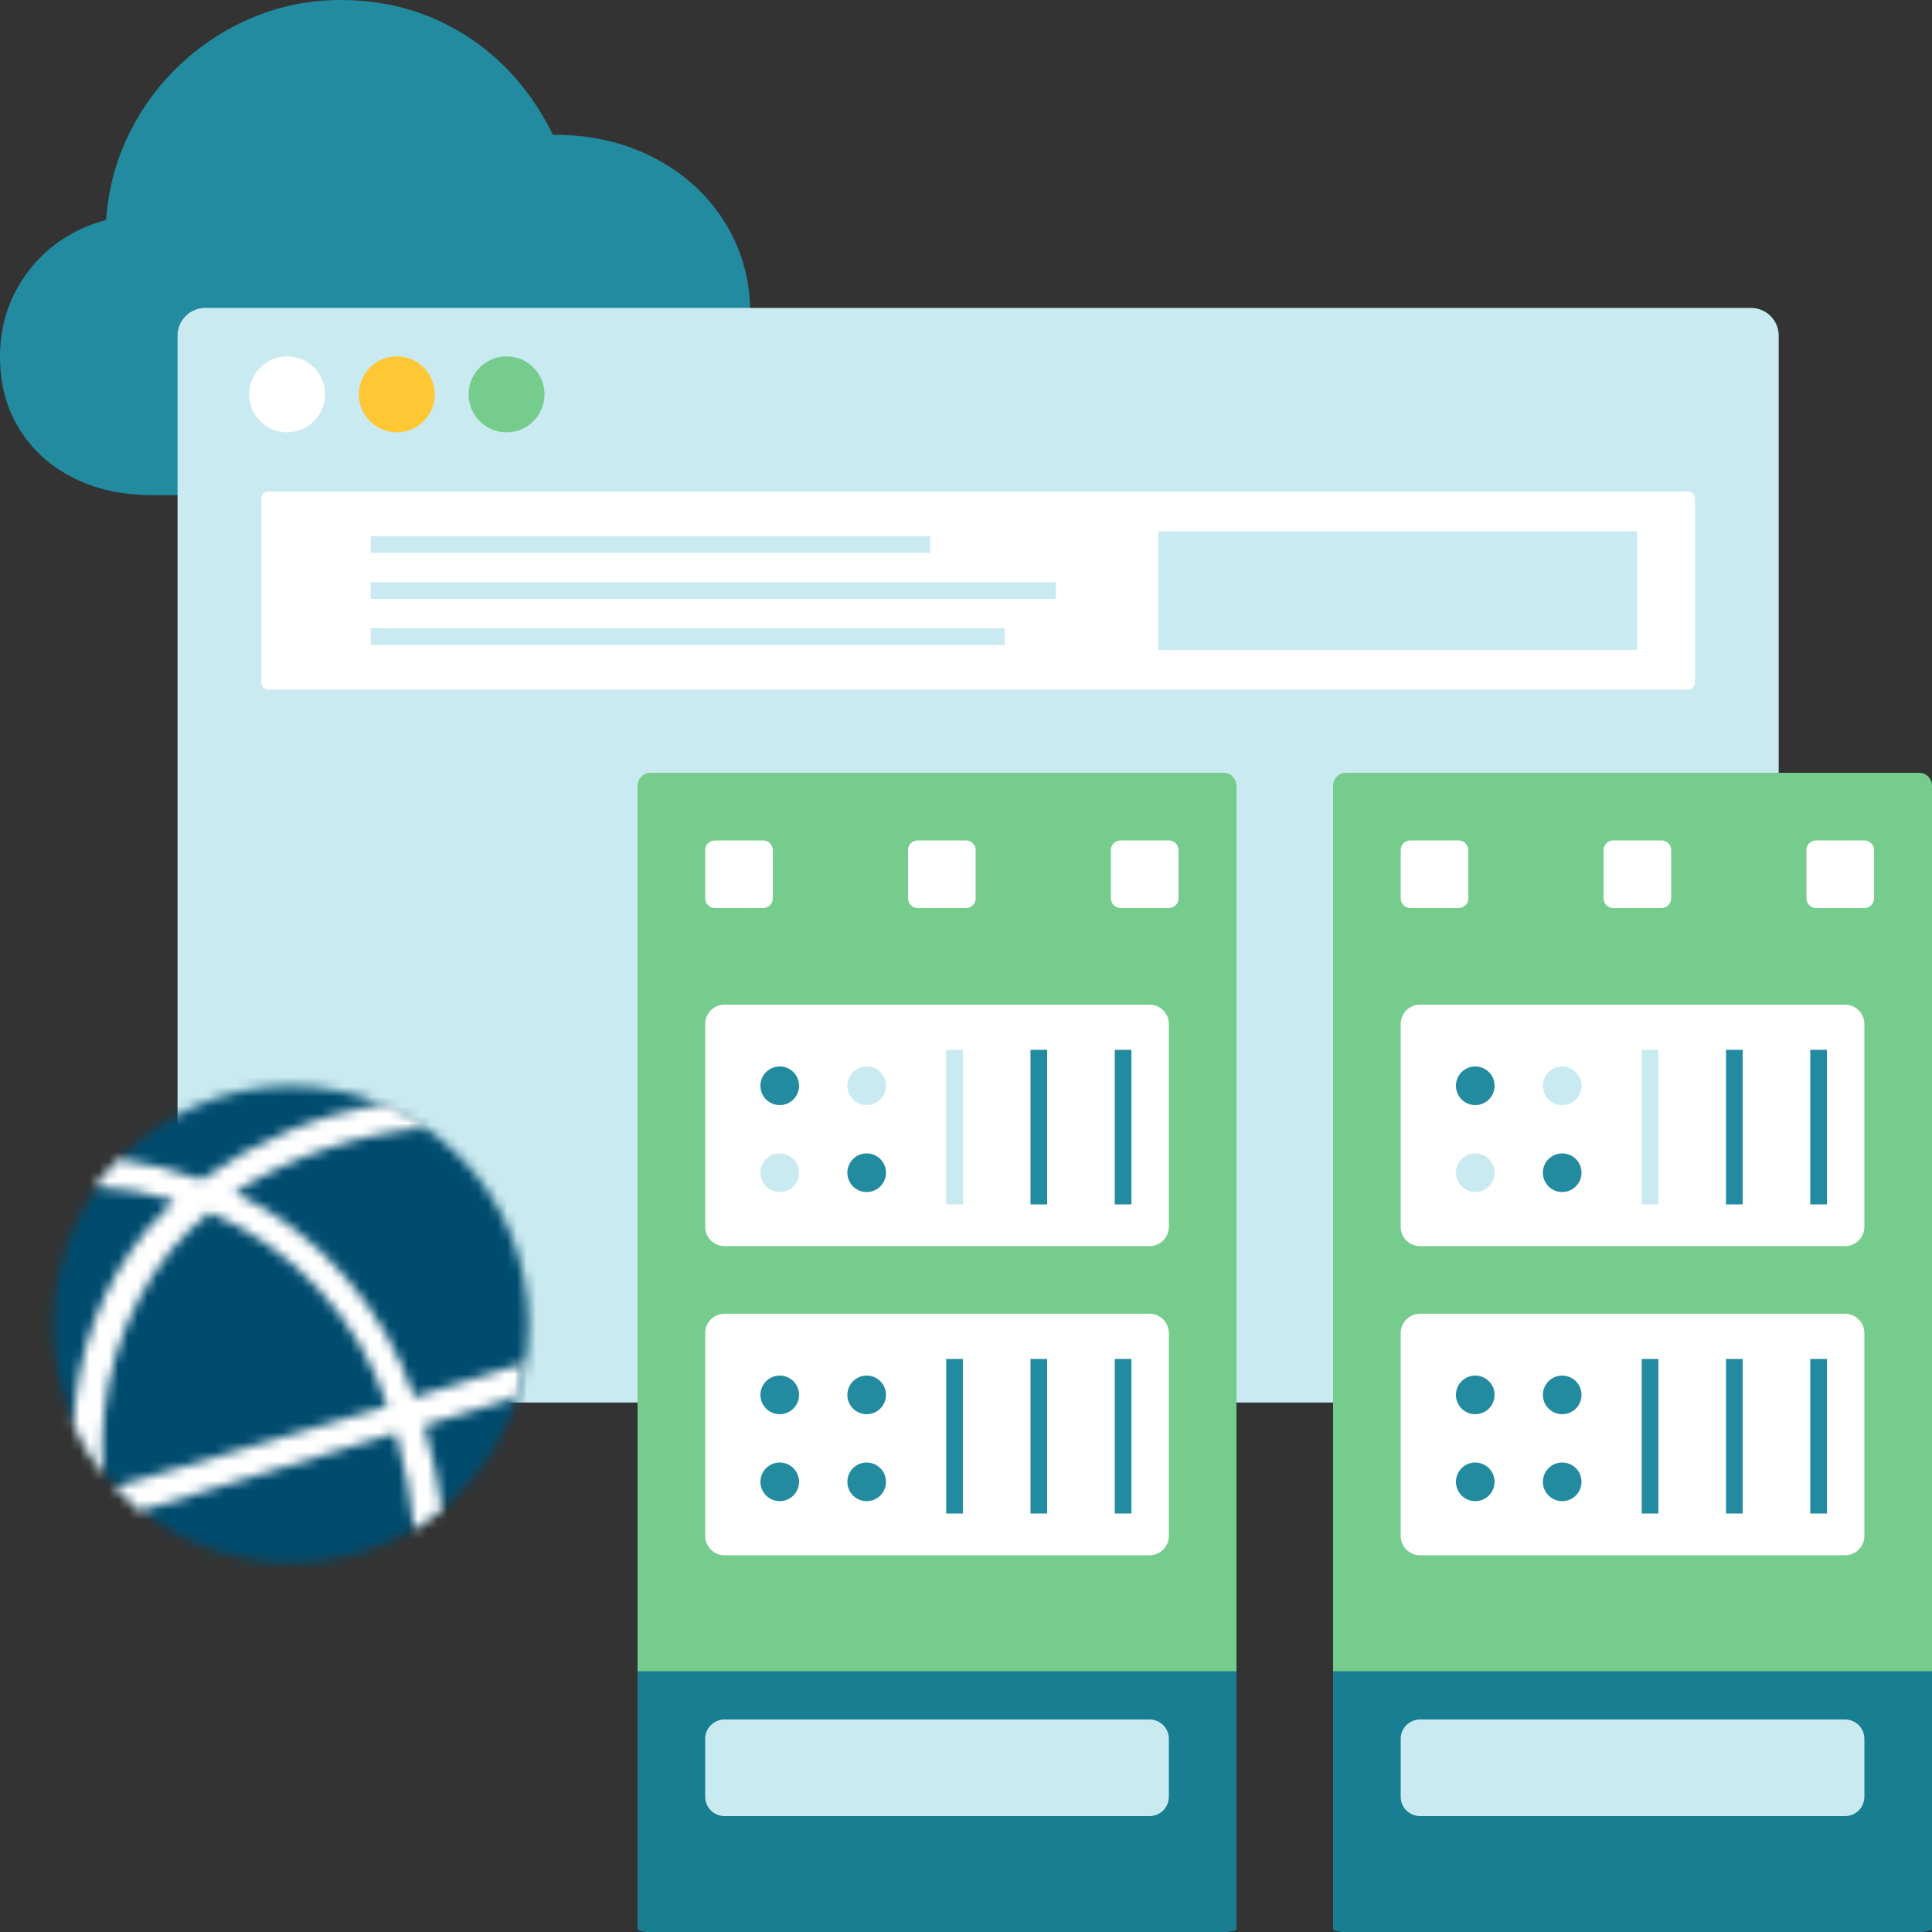 <?xml version="1.0" encoding="UTF-8"?>
<svg width="200px" height="200px" viewBox="0 0 200 200" version="1.1" xmlns="http://www.w3.org/2000/svg" xmlns:xlink="http://www.w3.org/1999/xlink">
    <rect x="0" y="0" width="200" height="200" fill="#333333" stroke="none"/>
    <title>EEFB6912-D5B0-4867-88C6-2E9AB84B0A55</title>
    <defs>
        <path d="M0.538,25.121 C0.538,38.746 11.545,49.795 25.123,49.795 L25.123,49.795 C38.703,49.795 49.71,38.746 49.71,25.121 L49.71,25.121 C49.71,11.493 38.703,0.445 25.123,0.445 L25.123,0.445 C11.545,0.445 0.538,11.493 0.538,25.121 L0.538,25.121 Z" id="path-1"></path>
        <path d="M14.102,8.351 C11.297,7.325 8.392,6.614 5.434,6.231 L5.434,6.231 C4.562,7.114 3.749,8.059 3.008,9.059 L3.008,9.059 C5.817,9.198 8.601,9.684 11.295,10.508 L11.295,10.508 C10.251,11.483 9.267,12.521 8.347,13.618 L8.347,13.618 C3.738,19.319 1.106,26.413 0.857,33.795 L0.857,33.795 C1.681,35.645 2.717,37.387 3.944,38.99 L3.944,38.99 C3.21,30.605 5.696,22.257 10.878,15.704 L10.878,15.704 C12.096,14.258 13.443,12.935 14.899,11.745 L14.899,11.745 C23.604,15.39 30.331,22.698 33.347,31.781 L33.347,31.781 L5.088,40.156 C5.892,41.044 6.749,41.884 7.654,42.664 L7.654,42.664 L34.214,34.572 C35.147,37.852 35.787,41.21 36.121,44.607 L36.121,44.607 C37.129,43.986 38.092,43.289 38.999,42.522 L38.999,42.522 C38.607,39.567 37.981,36.648 37.127,33.795 L37.127,33.795 L46.731,30.862 C47.071,29.703 47.337,28.521 47.529,27.328 L47.529,27.328 L36.121,30.862 C32.974,21.526 26.258,13.88 17.5,9.66 L17.5,9.66 C23.526,5.892 30.328,3.593 37.369,2.945 L37.369,2.945 C36.016,1.953 34.564,1.114 33.035,0.437 L33.035,0.437 C26.217,1.58 19.745,4.287 14.102,8.351 L14.102,8.351 Z" id="path-3"></path>
    </defs>
    <g id="Services" stroke="none" stroke-width="1" fill="none" fill-rule="evenodd">
        <g id="BiznetGio---SERVICE-Co-Location" transform="translate(-470, -830)">
            <g id="Desain-Implementasi" transform="translate(470, 830)">
                <path d="M15.788,51.258 L58.38,51.258 C61.103,51.258 63.637,50.778 65.983,49.818 C68.328,48.858 70.376,47.527 72.126,45.824 C73.876,44.121 75.238,42.132 76.21,39.858 C77.183,37.583 77.669,35.132 77.669,32.503 C77.669,29.829 77.16,27.36 76.142,25.098 C75.123,22.835 73.688,20.863 71.834,19.183 C69.981,17.503 67.813,16.206 65.33,15.292 C62.848,14.377 60.154,13.932 57.248,13.955 C55.051,9.52 52.031,6.086 48.187,3.651 C44.343,1.217 40.041,0 35.282,0 C32.125,0 29.133,0.583 26.307,1.749 C23.481,2.914 20.959,4.532 18.739,6.6 C16.52,8.669 14.729,11.08 13.368,13.835 C12.007,16.589 11.212,19.566 10.983,22.766 C7.642,23.68 4.977,25.429 2.986,28.012 C0.995,30.595 0,33.566 0,36.926 C0,39.761 0.664,42.252 1.991,44.401 C3.318,46.549 5.165,48.229 7.534,49.441 C9.902,50.652 12.653,51.258 15.788,51.258 Z" id="Path" fill="#228B9F"></path>
                <path d="M21.249,31.877 L181.262,31.877 C182.847,31.877 184.132,33.162 184.132,34.748 L184.132,142.318 C184.132,143.904 182.847,145.189 181.262,145.189 L21.249,145.189 C19.664,145.189 18.379,143.904 18.379,142.318 L18.379,34.748 C18.379,33.162 19.664,31.877 21.249,31.877 Z" id="Path" fill="#C9EAF0"></path>
                <g id="Group-3" transform="translate(5, 112)">
                    <g id="Group-11">
                        <mask id="mask-2" fill="white">
                            <use xlink:href="#path-1"></use>
                        </mask>
                        <g id="Clip-10"></g>
                        <polygon id="Fill-9" fill="#004C6F" mask="url(#mask-2)" points="-8.12 58.482 58.367 58.482 58.367 -8.244 -8.12 -8.244"></polygon>
                    </g>
                    <g id="Group-14" transform="translate(1.764, 1.764)">
                        <mask id="mask-4" fill="white">
                            <use xlink:href="#path-3"></use>
                        </mask>
                        <g id="Clip-13"></g>
                        <polygon id="Fill-12" fill="#FFFFFF" mask="url(#mask-4)" points="-7.811 53.443 56.198 53.443 56.198 -8.398 -7.811 -8.398"></polygon>
                    </g>
                </g>
                <path d="M27.793,50.887 L174.718,50.887 C175.127,50.887 175.459,51.2 175.459,51.587 L175.459,70.686 C175.459,71.073 175.127,71.386 174.718,71.386 L27.793,71.386 C27.383,71.386 27.051,71.073 27.051,70.686 L27.051,51.587 C27.051,51.2 27.383,50.887 27.793,50.887 Z" id="Path" fill="#FFFFFF" fill-rule="nonzero"></path>
                <g id="Group" transform="translate(38.125, 55.312)" fill="#C9EAF0">
                    <polygon id="Path" points="0.253 0.194 58.181 0.194 58.181 1.919 0.253 1.919"></polygon>
                    <polygon id="Path" points="0.253 4.961 71.155 4.961 71.155 6.687 0.253 6.687"></polygon>
                    <polygon id="Path" points="0.253 9.729 65.882 9.729 65.882 11.454 0.253 11.454"></polygon>
                </g>
                <g id="Group" transform="translate(25.625, 36.875)">
                    <path d="M0.166,3.949 C0.166,1.778 1.925,0.019 4.096,0.019 C6.266,0.019 8.026,1.778 8.026,3.949 C8.026,6.119 6.266,7.879 4.096,7.879 C1.925,7.879 0.166,6.119 0.166,3.949 Z" id="Path" fill="#FFFFFF" fill-rule="nonzero"></path>
                    <path d="M11.525,3.949 C11.525,1.778 13.284,0.019 15.454,0.019 C17.625,0.019 19.384,1.778 19.384,3.949 C19.384,6.119 17.625,7.879 15.454,7.879 C13.284,7.879 11.525,6.119 11.525,3.949 Z" id="Path" fill="#FFC734"></path>
                    <path d="M22.883,3.949 C22.883,1.778 24.643,0.019 26.813,0.019 C28.984,0.019 30.743,1.778 30.743,3.949 C30.743,6.119 28.984,7.879 26.813,7.879 C24.643,7.879 22.883,6.119 22.883,3.949 Z" id="Path" fill="#76CC8C"></path>
                </g>
                <polygon id="Path" fill="#C9EAF0" points="119.903 54.997 169.477 54.997 169.477 67.277 119.903 67.277"></polygon>
                <g id="Group-42" transform="translate(138, 80)">
                    <path d="M1.297,0 L60.703,0 C61.419,0 62,0.611 62,1.365 L62,118.635 C62,119.389 61.419,120 60.703,120 L1.297,120 C0.581,120 0,119.389 0,118.635 L0,1.365 C0,0.611 0.581,0 1.297,0 Z" id="Path" fill="#76CC8C"></path>
                    <path d="M62,93 L62,119.693 C62,119.862 61.419,120 60.703,120 L1.297,120 C0.581,120 0,119.862 0,119.693 L0,93 L62,93 Z" id="Path" fill="#187E92"></path>
                    <path d="M8,7 L13,7 C13.552,7 14,7.448 14,8 L14,13 C14,13.552 13.552,14 13,14 L8,14 C7.448,14 7,13.552 7,13 L7,8 C7,7.448 7.448,7 8,7 Z" id="Path" fill="#FFFFFF" fill-rule="nonzero"></path>
                    <path d="M50,7 L55,7 C55.552,7 56,7.448 56,8 L56,13 C56,13.552 55.552,14 55,14 L50,14 C49.448,14 49,13.552 49,13 L49,8 C49,7.448 49.448,7 50,7 Z" id="Path-Copy-2" fill="#FFFFFF" fill-rule="nonzero"></path>
                    <path d="M29,7 L34,7 C34.552,7 35,7.448 35,8 L35,13 C35,13.552 34.552,14 34,14 L29,14 C28.448,14 28,13.552 28,13 L28,8 C28,7.448 28.448,7 29,7 Z" id="Path-Copy-3" fill="#FFFFFF" fill-rule="nonzero"></path>
                    <g id="Group" transform="translate(6, 23)">
                        <g id="Group-9" transform="translate(0.011, 0.177)">
                            <path d="M2.989,0.823 L46.989,0.823 C48.094,0.823 48.989,1.718 48.989,2.823 L48.989,23.823 C48.989,24.927 48.094,25.823 46.989,25.823 L2.989,25.823 C1.885,25.823 0.989,24.927 0.989,23.823 L0.989,2.823 C0.989,1.718 1.885,0.823 2.989,0.823 Z" id="Path" fill="#FFFFFF" fill-rule="nonzero"></path>
                            <polygon id="Path" fill="#C9EAF0" points="25.94 5.503 27.665 5.503 27.665 21.503 25.94 21.503"></polygon>
                            <polygon id="Path" fill="#228B9F" points="43.389 5.503 45.114 5.503 45.114 21.503 43.389 21.503"></polygon>
                            <polygon id="Path" fill="#228B9F" points="34.665 5.503 36.389 5.503 36.389 21.503 34.665 21.503"></polygon>
                            <path d="M6.707,9.222 C6.707,8.117 7.603,7.222 8.707,7.222 C9.812,7.222 10.707,8.117 10.707,9.222 C10.707,10.326 9.812,11.222 8.707,11.222 C7.603,11.222 6.707,10.326 6.707,9.222 Z" id="Path" fill="#228B9F"></path>
                            <path d="M15.707,9.222 C15.707,8.117 16.603,7.222 17.707,7.222 C18.812,7.222 19.707,8.117 19.707,9.222 C19.707,10.326 18.812,11.222 17.707,11.222 C16.603,11.222 15.707,10.326 15.707,9.222 Z" id="Path" fill="#C9EAF0"></path>
                            <path d="M6.707,18.222 C6.707,17.117 7.603,16.222 8.707,16.222 C9.812,16.222 10.707,17.117 10.707,18.222 C10.707,19.326 9.812,20.222 8.707,20.222 C7.603,20.222 6.707,19.326 6.707,18.222 Z" id="Path" fill="#C9EAF0"></path>
                            <path d="M15.707,18.222 C15.707,17.117 16.603,16.222 17.707,16.222 C18.812,16.222 19.707,17.117 19.707,18.222 C19.707,19.326 18.812,20.222 17.707,20.222 C16.603,20.222 15.707,19.326 15.707,18.222 Z" id="Path" fill="#228B9F"></path>
                        </g>
                    </g>
                    <g id="Group-Copy" transform="translate(6, 55)">
                        <g id="Group-9" transform="translate(0.011, 0.177)">
                            <path d="M2.989,0.823 L46.989,0.823 C48.094,0.823 48.989,1.718 48.989,2.823 L48.989,23.823 C48.989,24.927 48.094,25.823 46.989,25.823 L2.989,25.823 C1.885,25.823 0.989,24.927 0.989,23.823 L0.989,2.823 C0.989,1.718 1.885,0.823 2.989,0.823 Z" id="Path" fill="#FFFFFF" fill-rule="nonzero"></path>
                            <path d="M2.989,42.823 L46.989,42.823 C48.094,42.823 48.989,43.718 48.989,44.823 L48.989,50.823 C48.989,51.927 48.094,52.823 46.989,52.823 L2.989,52.823 C1.885,52.823 0.989,51.927 0.989,50.823 L0.989,44.823 C0.989,43.718 1.885,42.823 2.989,42.823 Z" id="Path-Copy-4" fill="#C9EAF0"></path>
                            <polygon id="Path" fill="#228B9F" points="25.94 5.503 27.665 5.503 27.665 21.503 25.94 21.503"></polygon>
                            <polygon id="Path" fill="#228B9F" points="43.389 5.503 45.114 5.503 45.114 21.503 43.389 21.503"></polygon>
                            <polygon id="Path" fill="#228B9F" points="34.665 5.503 36.389 5.503 36.389 21.503 34.665 21.503"></polygon>
                            <path d="M15.707,9.222 C15.707,8.117 16.603,7.222 17.707,7.222 C18.812,7.222 19.707,8.117 19.707,9.222 C19.707,10.326 18.812,11.222 17.707,11.222 C16.603,11.222 15.707,10.326 15.707,9.222 Z" id="Path" fill="#228B9F"></path>
                            <path d="M6.707,9.222 C6.707,8.117 7.603,7.222 8.707,7.222 C9.812,7.222 10.707,8.117 10.707,9.222 C10.707,10.326 9.812,11.222 8.707,11.222 C7.603,11.222 6.707,10.326 6.707,9.222 Z" id="Path" fill="#228B9F"></path>
                            <path d="M6.707,18.222 C6.707,17.117 7.603,16.222 8.707,16.222 C9.812,16.222 10.707,17.117 10.707,18.222 C10.707,19.326 9.812,20.222 8.707,20.222 C7.603,20.222 6.707,19.326 6.707,18.222 Z" id="Path" fill="#228B9F"></path>
                            <path d="M15.707,18.222 C15.707,17.117 16.603,16.222 17.707,16.222 C18.812,16.222 19.707,17.117 19.707,18.222 C19.707,19.326 18.812,20.222 17.707,20.222 C16.603,20.222 15.707,19.326 15.707,18.222 Z" id="Path" fill="#228B9F"></path>
                        </g>
                    </g>
                </g>
                <g id="Group-42" transform="translate(66, 80)">
                    <path d="M1.297,0 L60.703,0 C61.419,0 62,0.611 62,1.365 L62,118.635 C62,119.389 61.419,120 60.703,120 L1.297,120 C0.581,120 0,119.389 0,118.635 L0,1.365 C0,0.611 0.581,0 1.297,0 Z" id="Path" fill="#76CC8C"></path>
                    <path d="M62,93 L62,119.693 C62,119.862 61.419,120 60.703,120 L1.297,120 C0.581,120 0,119.862 0,119.693 L0,93 L62,93 Z" id="Path" fill="#187E92"></path>
                    <path d="M8,7 L13,7 C13.552,7 14,7.448 14,8 L14,13 C14,13.552 13.552,14 13,14 L8,14 C7.448,14 7,13.552 7,13 L7,8 C7,7.448 7.448,7 8,7 Z" id="Path" fill="#FFFFFF" fill-rule="nonzero"></path>
                    <path d="M50,7 L55,7 C55.552,7 56,7.448 56,8 L56,13 C56,13.552 55.552,14 55,14 L50,14 C49.448,14 49,13.552 49,13 L49,8 C49,7.448 49.448,7 50,7 Z" id="Path-Copy-2" fill="#FFFFFF" fill-rule="nonzero"></path>
                    <path d="M29,7 L34,7 C34.552,7 35,7.448 35,8 L35,13 C35,13.552 34.552,14 34,14 L29,14 C28.448,14 28,13.552 28,13 L28,8 C28,7.448 28.448,7 29,7 Z" id="Path-Copy-3" fill="#FFFFFF" fill-rule="nonzero"></path>
                    <g id="Group" transform="translate(6, 23)">
                        <g id="Group-9" transform="translate(0.011, 0.177)">
                            <path d="M2.989,0.823 L46.989,0.823 C48.094,0.823 48.989,1.718 48.989,2.823 L48.989,23.823 C48.989,24.927 48.094,25.823 46.989,25.823 L2.989,25.823 C1.885,25.823 0.989,24.927 0.989,23.823 L0.989,2.823 C0.989,1.718 1.885,0.823 2.989,0.823 Z" id="Path" fill="#FFFFFF" fill-rule="nonzero"></path>
                            <polygon id="Path" fill="#C9EAF0" points="25.94 5.503 27.665 5.503 27.665 21.503 25.94 21.503"></polygon>
                            <polygon id="Path" fill="#228B9F" points="43.389 5.503 45.114 5.503 45.114 21.503 43.389 21.503"></polygon>
                            <polygon id="Path" fill="#228B9F" points="34.665 5.503 36.389 5.503 36.389 21.503 34.665 21.503"></polygon>
                            <path d="M6.707,9.222 C6.707,8.117 7.603,7.222 8.707,7.222 C9.812,7.222 10.707,8.117 10.707,9.222 C10.707,10.326 9.812,11.222 8.707,11.222 C7.603,11.222 6.707,10.326 6.707,9.222 Z" id="Path" fill="#228B9F"></path>
                            <path d="M15.707,9.222 C15.707,8.117 16.603,7.222 17.707,7.222 C18.812,7.222 19.707,8.117 19.707,9.222 C19.707,10.326 18.812,11.222 17.707,11.222 C16.603,11.222 15.707,10.326 15.707,9.222 Z" id="Path" fill="#C9EAF0"></path>
                            <path d="M6.707,18.222 C6.707,17.117 7.603,16.222 8.707,16.222 C9.812,16.222 10.707,17.117 10.707,18.222 C10.707,19.326 9.812,20.222 8.707,20.222 C7.603,20.222 6.707,19.326 6.707,18.222 Z" id="Path" fill="#C9EAF0"></path>
                            <path d="M15.707,18.222 C15.707,17.117 16.603,16.222 17.707,16.222 C18.812,16.222 19.707,17.117 19.707,18.222 C19.707,19.326 18.812,20.222 17.707,20.222 C16.603,20.222 15.707,19.326 15.707,18.222 Z" id="Path" fill="#228B9F"></path>
                        </g>
                    </g>
                    <g id="Group-Copy" transform="translate(6, 55)">
                        <g id="Group-9" transform="translate(0.011, 0.177)">
                            <path d="M2.989,0.823 L46.989,0.823 C48.094,0.823 48.989,1.718 48.989,2.823 L48.989,23.823 C48.989,24.927 48.094,25.823 46.989,25.823 L2.989,25.823 C1.885,25.823 0.989,24.927 0.989,23.823 L0.989,2.823 C0.989,1.718 1.885,0.823 2.989,0.823 Z" id="Path" fill="#FFFFFF" fill-rule="nonzero"></path>
                            <path d="M2.989,42.823 L46.989,42.823 C48.094,42.823 48.989,43.718 48.989,44.823 L48.989,50.823 C48.989,51.927 48.094,52.823 46.989,52.823 L2.989,52.823 C1.885,52.823 0.989,51.927 0.989,50.823 L0.989,44.823 C0.989,43.718 1.885,42.823 2.989,42.823 Z" id="Path-Copy-4" fill="#C9EAF0"></path>
                            <polygon id="Path" fill="#228B9F" points="25.94 5.503 27.665 5.503 27.665 21.503 25.94 21.503"></polygon>
                            <polygon id="Path" fill="#228B9F" points="43.389 5.503 45.114 5.503 45.114 21.503 43.389 21.503"></polygon>
                            <polygon id="Path" fill="#228B9F" points="34.665 5.503 36.389 5.503 36.389 21.503 34.665 21.503"></polygon>
                            <path d="M15.707,9.222 C15.707,8.117 16.603,7.222 17.707,7.222 C18.812,7.222 19.707,8.117 19.707,9.222 C19.707,10.326 18.812,11.222 17.707,11.222 C16.603,11.222 15.707,10.326 15.707,9.222 Z" id="Path" fill="#228B9F"></path>
                            <path d="M6.707,9.222 C6.707,8.117 7.603,7.222 8.707,7.222 C9.812,7.222 10.707,8.117 10.707,9.222 C10.707,10.326 9.812,11.222 8.707,11.222 C7.603,11.222 6.707,10.326 6.707,9.222 Z" id="Path" fill="#228B9F"></path>
                            <path d="M6.707,18.222 C6.707,17.117 7.603,16.222 8.707,16.222 C9.812,16.222 10.707,17.117 10.707,18.222 C10.707,19.326 9.812,20.222 8.707,20.222 C7.603,20.222 6.707,19.326 6.707,18.222 Z" id="Path" fill="#228B9F"></path>
                            <path d="M15.707,18.222 C15.707,17.117 16.603,16.222 17.707,16.222 C18.812,16.222 19.707,17.117 19.707,18.222 C19.707,19.326 18.812,20.222 17.707,20.222 C16.603,20.222 15.707,19.326 15.707,18.222 Z" id="Path" fill="#228B9F"></path>
                        </g>
                    </g>
                </g>
            </g>
        </g>
    </g>
</svg>